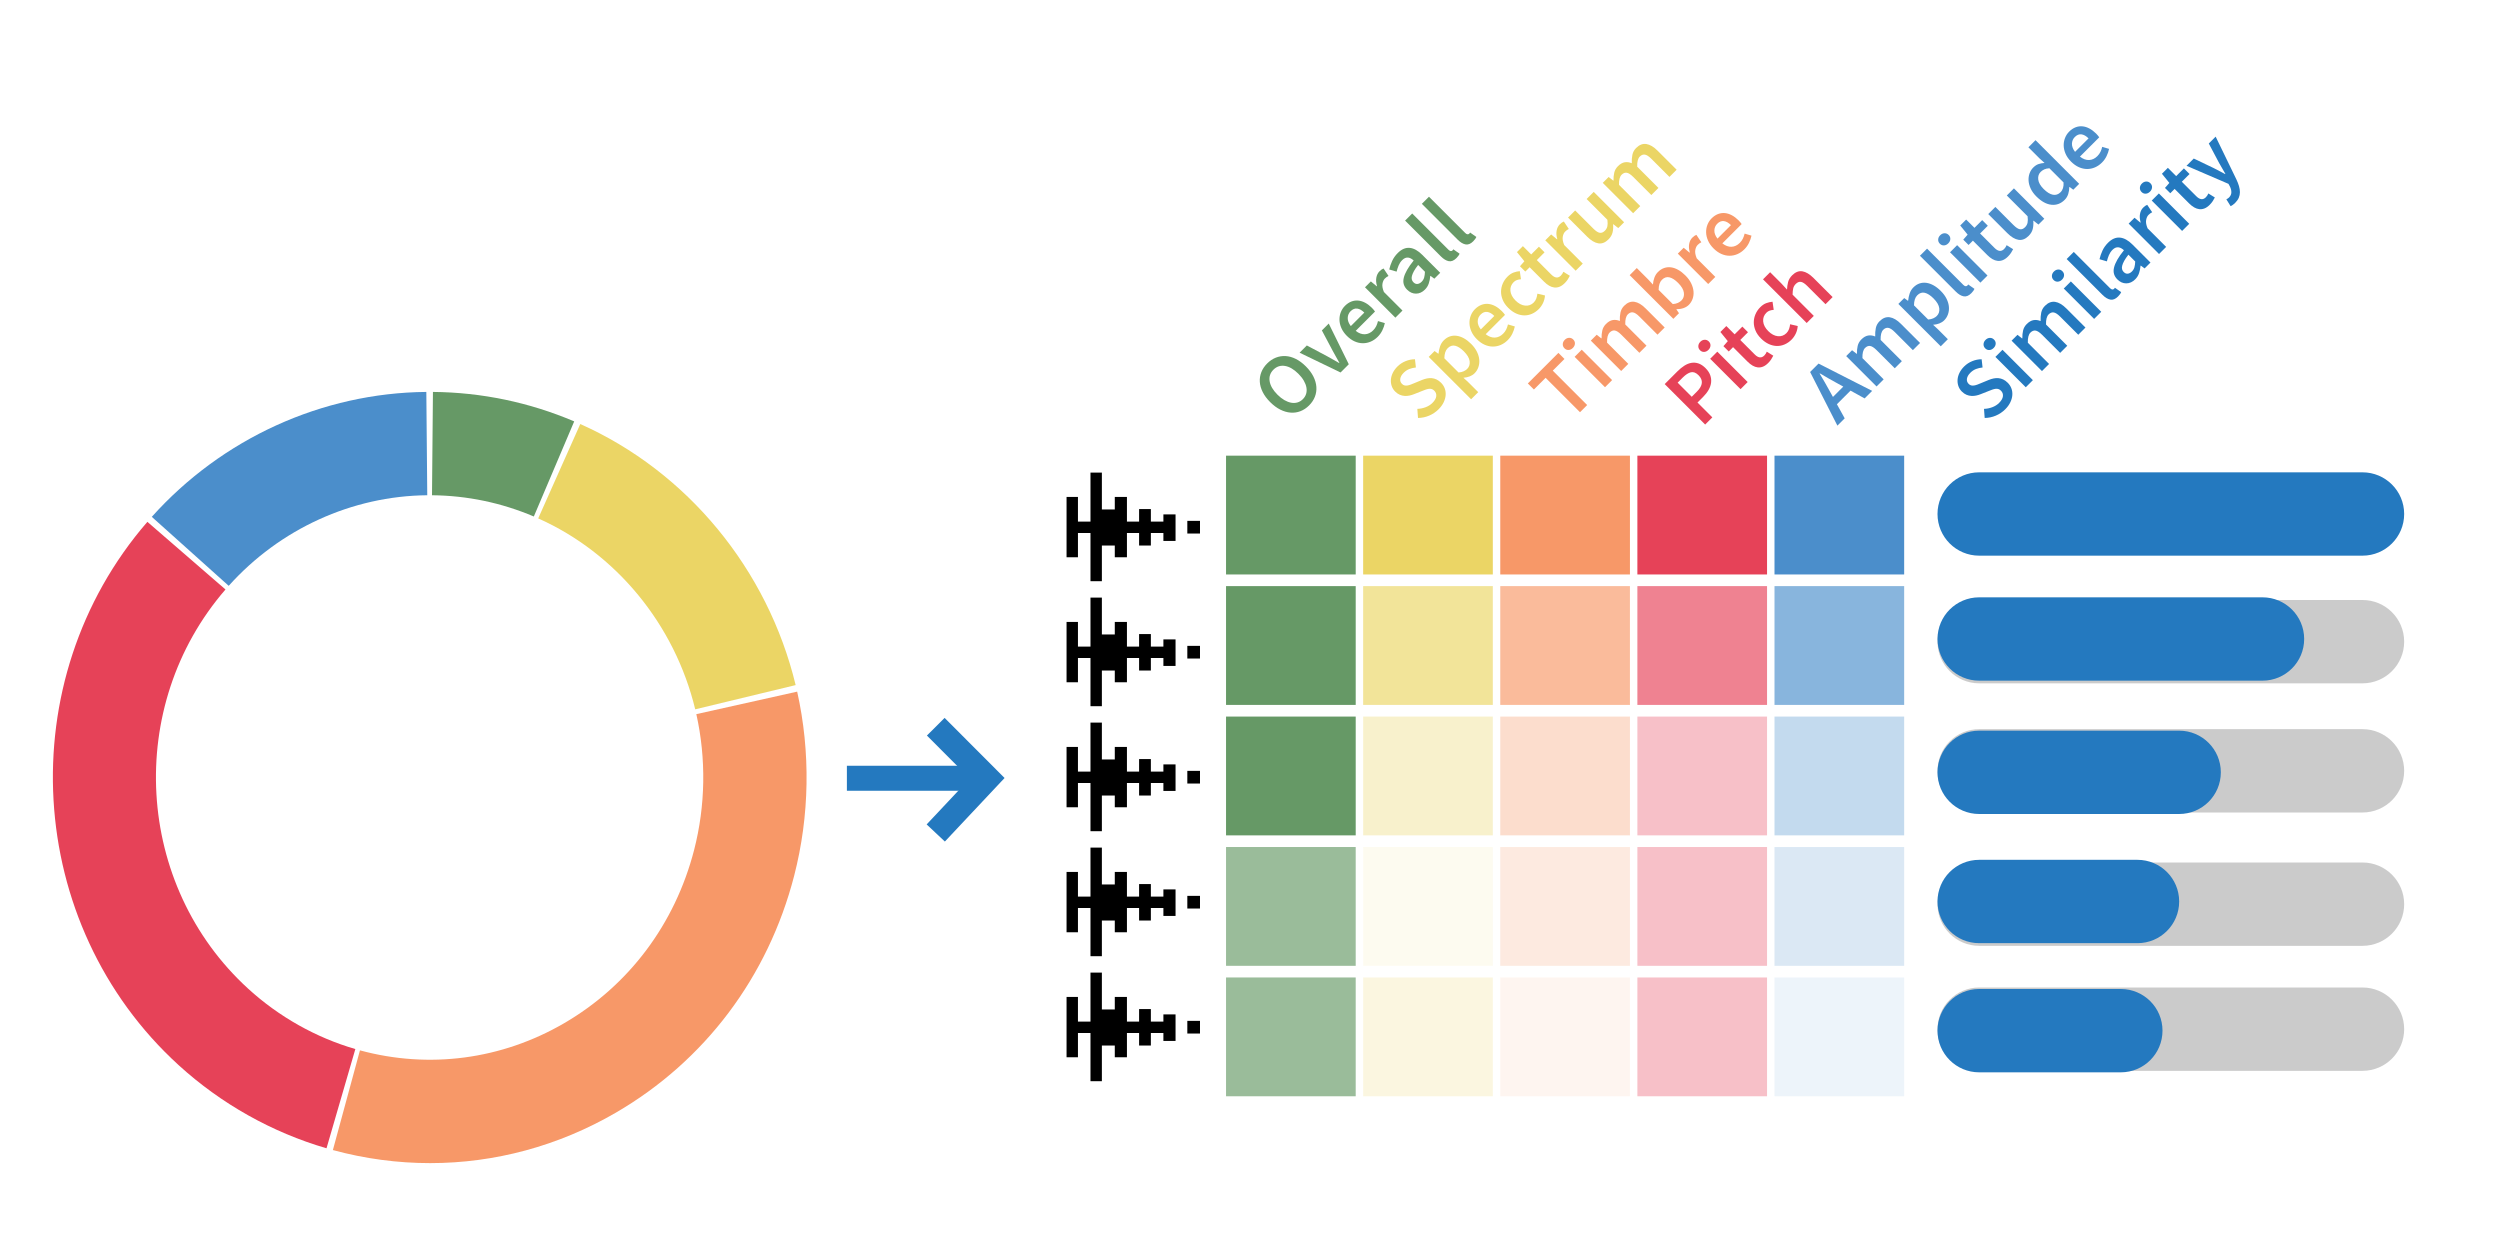 <?xml version="1.0" encoding="utf-8"?>
<!-- Generator: Adobe Illustrator 15.0.2, SVG Export Plug-In  -->
<!DOCTYPE svg PUBLIC "-//W3C//DTD SVG 1.1//EN" "http://www.w3.org/Graphics/SVG/1.1/DTD/svg11.dtd">
<svg version="1.1"
	 xmlns="http://www.w3.org/2000/svg" xmlns:xlink="http://www.w3.org/1999/xlink" xmlns:a="http://ns.adobe.com/AdobeSVGViewerExtensions/3.0/"
	 x="0px" y="0px" width="600px" height="300px" viewBox="-12.692 -23.186 600 300" enable-background="new -12.692 -23.186 600 300"
	 xml:space="preserve">
<defs>
	<symbol  id="icon-waveform_3_" viewBox="-16.013 -13.034 32.026 26.068">
		<g>
			<defs>
				<polygon id="SVGID_1_" points="-16.013,13.034 16.014,13.034 16.014,-13.034 -16.013,-13.034 				"/>
			</defs>
			<clipPath id="SVGID_8_">
				<use xlink:href="#SVGID_1_"  overflow="visible"/>
			</clipPath>
			<polygon clip-path="url(#SVGID_8_)" points="7.229,1.276 4.222,1.276 4.222,4.284 1.396,4.284 1.396,1.276 -1.521,1.276 
				-1.521,7.2 -4.437,7.2 -4.437,4.192 -7.536,4.192 -7.536,13.034 -10.271,13.034 -10.271,1.276 -13.278,1.276 -13.278,7.2 
				-16.013,7.2 -16.013,-7.292 -13.278,-7.292 -13.278,-1.458 -10.271,-1.458 -10.271,-13.034 -7.536,-13.034 -7.536,-4.466 
				-4.437,-4.466 -4.437,-7.292 -1.521,-7.292 -1.521,-1.458 1.396,-1.458 1.396,-4.466 4.222,-4.466 4.222,-1.458 7.229,-1.458 
				7.229,-3.372 10.146,-3.372 10.146,3.009 7.229,3.009 			"/>
			<polygon clip-path="url(#SVGID_8_)" points="12.971,-1.583 16.014,-1.583 16.014,1.459 12.971,1.459 			"/>
		</g>
	</symbol>
</defs>
<path display="none" fill="#CCCCCC" d="M580.754,260.127c0,4.245-3.441,7.687-7.686,7.687c0,0-1.896,0-5.314,0
	c-9.069,0-26.911,0-48.871,0c-64.537,0-150.497,0-215.033,0c-22.151,0-40.113,0-49.106,0c-3.297,0-5.122,0-5.122,0
	c-4.244,0-7.686-3.441-7.686-7.687c0,0,0-0.415,0-1.146c0-9.135,0-21.504,0-36.281c0-49.815,0-56.24,0-106.055
	c0-14.777,0-31.147,0-40.281c0-0.73,0-1.146,0-1.146c0-4.245,3.441-7.687,7.686-7.687c0,0,1.825,0,5.122,0
	c8.993,0,26.955,0,49.106,0c64.536,0,150.496,0,215.033,0c21.96,0,39.802,0,48.871,0c3.419,0,5.314,0,5.314,0
	c4.244,0,7.686,3.441,7.686,7.687c0,0,0,0.415,0,1.146c0,9.134,0,25.504,0,40.281c0,49.814,0,56.239,0,106.055
	c0,14.777,0,27.146,0,36.281C580.754,259.712,580.754,260.127,580.754,260.127z"/>
<g display="none">
	<path display="inline" fill="#669966" d="M70.206,146.529c-0.7,0-1.341-0.129-1.921-0.386s-1.077-0.63-1.493-1.116
		c-0.416-0.487-0.738-1.075-0.969-1.765c-0.229-0.689-0.344-1.472-0.344-2.347c0-0.864,0.114-1.639,0.344-2.323
		c0.23-0.684,0.553-1.261,0.969-1.731c0.416-0.47,0.913-0.831,1.493-1.083c0.58-0.251,1.221-0.377,1.921-0.377
		s1.34,0.126,1.92,0.377c0.58,0.252,1.081,0.613,1.502,1.083c0.421,0.471,0.747,1.048,0.977,1.731
		c0.229,0.685,0.345,1.459,0.345,2.323c0,0.875-0.115,1.657-0.345,2.347s-0.556,1.277-0.977,1.765
		c-0.421,0.486-0.922,0.859-1.502,1.116S70.906,146.529,70.206,146.529z M70.206,144.871c0.427,0,0.81-0.093,1.148-0.279
		c0.339-0.186,0.629-0.451,0.87-0.796c0.24-0.345,0.427-0.76,0.558-1.247c0.132-0.487,0.197-1.031,0.197-1.633
		c0-1.204-0.249-2.147-0.747-2.832c-0.498-0.684-1.173-1.025-2.026-1.025s-1.529,0.342-2.027,1.025
		c-0.498,0.685-0.747,1.628-0.747,2.832c0,0.602,0.066,1.146,0.197,1.633c0.132,0.487,0.317,0.902,0.559,1.247
		c0.24,0.345,0.53,0.61,0.869,0.796C69.396,144.778,69.779,144.871,70.206,144.871z"/>
	<path display="inline" fill="#669966" d="M75.935,138.273h1.92l1.28,4.185c0.109,0.395,0.222,0.794,0.336,1.198
		c0.115,0.405,0.228,0.815,0.337,1.231h0.065c0.12-0.416,0.235-0.826,0.345-1.231c0.109-0.404,0.225-0.804,0.345-1.198l1.28-4.185
		h1.822l-2.741,8.059h-2.183L75.935,138.273z"/>
	<path display="inline" fill="#669966" d="M88.407,146.529c-0.558,0-1.077-0.097-1.559-0.287c-0.482-0.191-0.903-0.469-1.264-0.829
		c-0.361-0.361-0.644-0.802-0.846-1.321s-0.304-1.113-0.304-1.781c0-0.656,0.104-1.247,0.312-1.772s0.484-0.969,0.829-1.329
		c0.345-0.361,0.741-0.641,1.19-0.837c0.448-0.197,0.907-0.296,1.378-0.296c0.547,0,1.028,0.093,1.444,0.279
		c0.416,0.186,0.764,0.448,1.043,0.787c0.278,0.34,0.489,0.745,0.632,1.215c0.142,0.471,0.213,0.985,0.213,1.543
		c0,0.187-0.008,0.361-0.024,0.525s-0.036,0.295-0.058,0.394h-5.121c0.088,0.723,0.342,1.277,0.764,1.666
		c0.421,0.389,0.96,0.583,1.616,0.583c0.351,0,0.676-0.052,0.977-0.156c0.301-0.104,0.6-0.249,0.895-0.435l0.641,1.182
		c-0.384,0.252-0.811,0.46-1.28,0.624C89.414,146.447,88.922,146.529,88.407,146.529z M89.835,141.539
		c0-0.623-0.134-1.113-0.401-1.469c-0.269-0.355-0.682-0.533-1.239-0.533c-0.481,0-0.903,0.17-1.264,0.509
		c-0.361,0.339-0.586,0.837-0.673,1.493H89.835z"/>
	<path display="inline" fill="#669966" d="M93.282,138.273h1.559l0.132,1.428h0.065c0.284-0.525,0.629-0.928,1.034-1.206
		c0.404-0.279,0.82-0.419,1.247-0.419c0.383,0,0.689,0.055,0.919,0.164l-0.328,1.642c-0.142-0.044-0.273-0.076-0.394-0.099
		c-0.12-0.021-0.269-0.033-0.443-0.033c-0.317,0-0.651,0.123-1.001,0.369c-0.351,0.247-0.651,0.676-0.902,1.289v4.924h-1.888
		V138.273z"/>
	<path display="inline" fill="#669966" d="M100.93,146.529c-0.712,0-1.286-0.216-1.724-0.648s-0.656-1.004-0.656-1.716
		c0-0.427,0.09-0.807,0.271-1.141c0.181-0.333,0.465-0.621,0.854-0.861s0.881-0.443,1.478-0.607c0.596-0.164,1.31-0.29,2.142-0.377
		c-0.011-0.208-0.041-0.408-0.09-0.6c-0.05-0.191-0.132-0.361-0.247-0.509c-0.114-0.147-0.265-0.263-0.451-0.345
		c-0.186-0.082-0.416-0.123-0.689-0.123c-0.394,0-0.779,0.077-1.156,0.229c-0.378,0.153-0.747,0.34-1.108,0.559l-0.689-1.264
		c0.449-0.285,0.952-0.531,1.51-0.739c0.559-0.207,1.16-0.312,1.806-0.312c1.007,0,1.759,0.298,2.257,0.895s0.747,1.458,0.747,2.585
		v4.776h-1.56l-0.131-0.887h-0.066c-0.36,0.307-0.746,0.564-1.156,0.771C101.856,146.424,101.411,146.529,100.93,146.529z
		 M101.537,145.051c0.328,0,0.626-0.076,0.895-0.229c0.268-0.153,0.555-0.372,0.861-0.657v-1.805
		c-0.547,0.065-1.007,0.153-1.379,0.262c-0.372,0.11-0.673,0.233-0.902,0.37s-0.394,0.293-0.492,0.468s-0.148,0.36-0.148,0.558
		c0,0.361,0.109,0.624,0.329,0.788C100.919,144.969,101.197,145.051,101.537,145.051z"/>
	<path display="inline" fill="#669966" d="M109.283,146.529c-0.679,0-1.154-0.203-1.428-0.607c-0.273-0.405-0.41-0.958-0.41-1.658
		v-9.52h1.888v9.618c0,0.229,0.043,0.392,0.131,0.484s0.181,0.14,0.279,0.14c0.043,0,0.084,0,0.123,0
		c0.038,0,0.096-0.011,0.172-0.033l0.246,1.412C110.033,146.473,109.699,146.529,109.283,146.529z"/>
	<path display="inline" fill="#669966" d="M113.731,146.529c-0.679,0-1.154-0.203-1.428-0.607c-0.273-0.405-0.41-0.958-0.41-1.658
		v-9.52h1.888v9.618c0,0.229,0.043,0.392,0.131,0.484s0.181,0.14,0.279,0.14c0.043,0,0.084,0,0.123,0
		c0.038,0,0.096-0.011,0.172-0.033l0.246,1.412C114.481,146.473,114.147,146.529,113.731,146.529z"/>
</g>
<g display="none">
	<path display="inline" fill="#333333" d="M78.747,179.479v2.806H62.616v-2.806h6.79v-19.396h-5.103v-2.188
		c1.275-0.22,2.389-0.487,3.339-0.805c0.95-0.315,1.801-0.694,2.551-1.135h2.289v23.522H78.747z"/>
	<path display="inline" fill="#333333" d="M84.187,180.262c2.026-1.98,3.82-3.769,5.384-5.364c1.563-1.595,2.876-3.06,3.938-4.395
		c1.063-1.334,1.87-2.579,2.42-3.734c0.55-1.156,0.825-2.283,0.825-3.384c0-1.513-0.425-2.751-1.275-3.715
		c-0.851-0.962-2.163-1.443-3.938-1.443c-1.126,0-2.17,0.309-3.133,0.928s-1.832,1.369-2.607,2.249l-1.763-1.939
		c1.074-1.21,2.231-2.18,3.47-2.909c1.238-0.729,2.707-1.094,4.408-1.094c1.2,0,2.281,0.186,3.245,0.558
		c0.962,0.371,1.781,0.895,2.457,1.568c0.675,0.674,1.193,1.492,1.557,2.455c0.362,0.963,0.544,2.021,0.544,3.178
		c0,1.237-0.269,2.482-0.807,3.734s-1.294,2.545-2.27,3.879c-0.976,1.335-2.139,2.724-3.489,4.168
		c-1.35,1.444-2.838,2.978-4.464,4.601c0.726-0.055,1.469-0.109,2.232-0.165c0.763-0.055,1.506-0.082,2.231-0.082h7.879v2.93H84.187
		V180.262z"/>
	<path display="inline" fill="#333333" d="M107.982,170.474c-0.992,0-1.783-0.394-2.374-1.182s-0.887-1.911-0.887-3.37
		c0-1.444,0.296-2.557,0.887-3.337s1.382-1.171,2.374-1.171c0.978,0,1.766,0.391,2.363,1.171c0.599,0.78,0.897,1.893,0.897,3.337
		c0,1.459-0.299,2.582-0.897,3.37C109.748,170.081,108.96,170.474,107.982,170.474z M107.982,169.358
		c0.555,0,1.007-0.287,1.357-0.864c0.35-0.576,0.524-1.434,0.524-2.571s-0.175-1.987-0.524-2.549
		c-0.351-0.562-0.803-0.843-1.357-0.843c-0.568,0-1.028,0.281-1.379,0.843c-0.35,0.562-0.524,1.411-0.524,2.549
		s0.175,1.995,0.524,2.571C106.954,169.071,107.414,169.358,107.982,169.358z M116.299,161.415h1.225l-7.922,14.881h-1.225
		L116.299,161.415z M117.983,176.295c-0.992,0-1.783-0.394-2.374-1.182s-0.887-1.911-0.887-3.37c0-1.444,0.296-2.557,0.887-3.337
		s1.382-1.171,2.374-1.171c0.978,0,1.765,0.391,2.363,1.171c0.598,0.78,0.897,1.893,0.897,3.337c0,1.459-0.3,2.582-0.897,3.37
		C119.748,175.902,118.961,176.295,117.983,176.295z M117.983,175.179c0.555,0,1.007-0.288,1.356-0.864
		c0.351-0.576,0.525-1.434,0.525-2.571s-0.175-1.987-0.525-2.55c-0.35-0.562-0.802-0.842-1.356-0.842
		c-0.569,0-1.028,0.28-1.379,0.842c-0.35,0.563-0.525,1.412-0.525,2.55s0.176,1.995,0.525,2.571
		C116.955,174.891,117.414,175.179,117.983,175.179z"/>
</g>
<path fill="#669966" d="M115.427,100.774c-7.791-3.308-16.014-5.024-24.439-5.1l0.226-24.797
	c11.696,0.106,23.103,2.485,33.905,7.071L115.427,100.774z"/>
<path fill="#EBD565" d="M154.16,147.053c-4.913-20.365-18.999-37.495-37.681-45.822l10.097-22.65
	c25.661,11.439,44.985,34.862,51.689,62.655L154.16,147.053z"/>
<path fill="#F79868" d="M90.546,255.963c-7.791,0-15.629-1.038-23.348-3.134l6.498-23.931c16.618,4.511,34.012,2.203,48.979-6.499
	c15.548-9.041,26.637-23.813,31.222-41.598c2.737-10.619,2.922-21.89,0.531-32.594l24.202-5.402
	c3.24,14.511,2.991,29.79-0.721,44.187c-6.254,24.257-21.442,44.443-42.771,56.846C121.337,251.864,106.035,255.963,90.546,255.963z
	"/>
<path fill="#E64258" d="M65.67,252.401c-13.068-3.798-25.335-10.694-35.477-19.943c-37.108-33.838-40.479-92.336-7.515-130.401
	l18.746,16.234c-24.24,27.99-21.782,70.985,5.479,95.842c7.357,6.711,16.24,11.709,25.688,14.455L65.67,252.401z"/>
<path fill="#4B8ECB" d="M42.198,117.413l-18.461-16.556c16.887-18.83,40.902-29.757,65.89-29.98l0.223,24.797
	C71.813,95.835,54.444,103.759,42.198,117.413z"/>
<rect x="281.557" y="86.173" fill="#669966" width="31.12" height="28.512"/>
<rect x="314.465" y="86.173" fill="#EBD565" width="31.12" height="28.512"/>
<rect x="347.372" y="86.173" fill="#F79868" width="31.12" height="28.512"/>
<rect x="380.279" y="86.173" fill="#E64258" width="31.12" height="28.512"/>
<rect x="413.188" y="86.173" fill="#4B8ECB" width="31.12" height="28.512"/>
<rect x="281.557" y="117.481" fill="#669966" width="31.12" height="28.512"/>
<rect x="314.465" y="117.481" opacity="0.66" fill="#EBD565" width="31.12" height="28.512"/>
<rect x="347.372" y="117.481" opacity="0.66" fill="#F79868" width="31.12" height="28.512"/>
<rect x="380.279" y="117.481" opacity="0.66" fill="#E64258" width="31.12" height="28.512"/>
<rect x="413.188" y="117.481" opacity="0.66" fill="#4B8ECB" width="31.12" height="28.512"/>
<rect x="281.557" y="148.791" fill="#669966" width="31.12" height="28.512"/>
<rect x="314.465" y="148.791" opacity="0.33" fill="#EBD565" width="31.12" height="28.512"/>
<rect x="347.372" y="148.791" opacity="0.33" fill="#F79868" width="31.12" height="28.512"/>
<rect x="380.279" y="148.791" opacity="0.33" fill="#E64258" width="31.12" height="28.512"/>
<rect x="413.188" y="148.791" opacity="0.33" fill="#4B8ECB" width="31.12" height="28.512"/>
<rect x="281.557" y="180.098" opacity="0.66" fill="#669966" width="31.12" height="28.512"/>
<rect x="314.465" y="180.098" opacity="0.1" fill="#EBD565" width="31.12" height="28.512"/>
<rect x="347.372" y="180.098" opacity="0.2" fill="#F79868" width="31.12" height="28.512"/>
<rect x="380.279" y="180.098" opacity="0.33" fill="#E64258" width="31.12" height="28.512"/>
<rect x="413.188" y="180.098" opacity="0.2" fill="#4B8ECB" width="31.12" height="28.512"/>
<rect x="281.557" y="211.407" opacity="0.66" fill="#669966" width="31.12" height="28.512"/>
<rect x="314.465" y="211.407" opacity="0.2" fill="#EBD565" width="31.12" height="28.512"/>
<rect x="347.372" y="211.407" opacity="0.1" fill="#F79868" width="31.12" height="28.512"/>
<rect x="380.279" y="211.407" opacity="0.33" fill="#E64258" width="31.12" height="28.512"/>
<rect x="413.188" y="211.407" opacity="0.1" fill="#4B8ECB" width="31.12" height="28.512"/>
<path fill="#2479BF" d="M564.308,100.173c0,5.523-4.477,10-10,10h-92c-5.523,0-10-4.477-10-10l0,0c0-5.523,4.477-10,10-10h92
	C559.831,90.173,564.308,94.65,564.308,100.173L564.308,100.173z"/>
<g>
	<path fill="#669966" d="M301.496,74.112c-0.634,0.634-1.329,1.097-2.087,1.388c-0.757,0.292-1.544,0.407-2.36,0.342
		c-0.817-0.064-1.641-0.305-2.472-0.72c-0.832-0.416-1.645-1.02-2.437-1.812c-0.782-0.782-1.378-1.586-1.789-2.413
		c-0.411-0.827-0.642-1.64-0.69-2.442c-0.05-0.802,0.074-1.579,0.371-2.332c0.297-0.752,0.762-1.445,1.396-2.079
		c0.633-0.633,1.326-1.098,2.078-1.396c0.753-0.296,1.532-0.423,2.34-0.379c0.807,0.045,1.623,0.272,2.449,0.683
		c0.827,0.411,1.631,1.007,2.413,1.789c0.792,0.792,1.396,1.604,1.812,2.436c0.416,0.832,0.653,1.658,0.713,2.479
		s-0.057,1.611-0.35,2.368C302.593,72.783,302.13,73.479,301.496,74.112z M299.996,72.612c0.386-0.386,0.649-0.816,0.787-1.291
		c0.139-0.476,0.161-0.978,0.067-1.508c-0.095-0.529-0.303-1.074-0.624-1.633c-0.321-0.56-0.755-1.111-1.3-1.656
		c-1.088-1.088-2.168-1.717-3.237-1.886c-1.068-0.168-1.989,0.133-2.762,0.905c-0.772,0.772-1.073,1.693-0.905,2.762
		c0.168,1.07,0.797,2.149,1.885,3.237c0.545,0.545,1.098,0.978,1.656,1.3c0.561,0.321,1.104,0.529,1.634,0.624
		c0.529,0.094,1.032,0.072,1.507-0.067C299.18,73.261,299.61,72.998,299.996,72.612z"/>
	<path fill="#669966" d="M299.209,61.46l1.737-1.737l4.945,2.628c0.455,0.257,0.918,0.517,1.388,0.78
		c0.471,0.263,0.943,0.532,1.419,0.809l0.059-0.06c-0.268-0.484-0.534-0.959-0.802-1.425c-0.268-0.465-0.524-0.931-0.772-1.396
		l-2.628-4.945l1.648-1.648l4.812,9.771l-1.976,1.975L299.209,61.46z"/>
	<path fill="#669966" d="M317.964,57.644c-0.505,0.505-1.062,0.889-1.67,1.151c-0.609,0.263-1.24,0.394-1.894,0.394
		c-0.653,0-1.307-0.144-1.96-0.431c-0.654-0.287-1.283-0.732-1.887-1.336c-0.594-0.594-1.035-1.222-1.321-1.886
		c-0.287-0.663-0.438-1.314-0.453-1.952c-0.015-0.64,0.092-1.25,0.319-1.834c0.229-0.584,0.555-1.089,0.98-1.515
		c0.494-0.495,1.015-0.846,1.559-1.054c0.545-0.208,1.098-0.285,1.656-0.23c0.559,0.055,1.116,0.23,1.67,0.527
		c0.555,0.297,1.084,0.698,1.59,1.203c0.168,0.168,0.318,0.334,0.452,0.498c0.134,0.164,0.235,0.3,0.305,0.408l-4.634,4.633
		c0.733,0.575,1.466,0.846,2.198,0.817c0.733-0.03,1.396-0.342,1.989-0.936c0.317-0.317,0.564-0.657,0.743-1.024
		s0.317-0.767,0.416-1.203l1.648,0.49c-0.119,0.574-0.317,1.148-0.595,1.722C318.8,56.659,318.429,57.179,317.964,57.644z
		 M314.741,51.838c-0.564-0.564-1.128-0.885-1.693-0.965c-0.563-0.079-1.098,0.134-1.604,0.639c-0.436,0.436-0.662,0.97-0.682,1.604
		c-0.021,0.634,0.227,1.287,0.742,1.96L314.741,51.838z"/>
	<path fill="#669966" d="M314.905,45.765l1.41-1.411l1.41,1.173l0.061-0.06c-0.219-0.732-0.27-1.408-0.156-2.027
		c0.113-0.618,0.363-1.121,0.75-1.507c0.346-0.347,0.673-0.574,0.979-0.683l1.188,1.782c-0.168,0.089-0.316,0.178-0.445,0.267
		c-0.129,0.089-0.273,0.213-0.432,0.371c-0.287,0.288-0.478,0.701-0.571,1.24c-0.094,0.54,0.022,1.2,0.35,1.982l4.454,4.455
		l-1.707,1.708L314.905,45.765z"/>
	<path fill="#669966" d="M329.294,46.314c-0.645,0.644-1.359,0.968-2.146,0.973c-0.787,0.005-1.502-0.314-2.146-0.958
		c-0.386-0.386-0.647-0.812-0.787-1.277c-0.138-0.465-0.142-0.982-0.007-1.551c0.133-0.569,0.396-1.198,0.787-1.886
		c0.391-0.688,0.922-1.448,1.596-2.28c-0.197-0.178-0.406-0.332-0.623-0.46c-0.219-0.129-0.445-0.208-0.684-0.238
		s-0.479,0.002-0.721,0.097s-0.486,0.265-0.734,0.513c-0.355,0.356-0.636,0.774-0.84,1.254c-0.201,0.48-0.368,0.983-0.496,1.507
		l-1.768-0.52c0.148-0.662,0.381-1.341,0.697-2.034c0.317-0.693,0.768-1.332,1.352-1.916c0.911-0.911,1.861-1.321,2.852-1.232
		c0.99,0.089,1.995,0.644,3.015,1.663l4.321,4.321l-1.411,1.411l-0.921-0.683l-0.059,0.059c-0.05,0.604-0.166,1.186-0.35,1.745
		C330.038,45.381,329.729,45.879,329.294,46.314z M328.507,44.429c0.297-0.297,0.497-0.636,0.602-1.018
		c0.104-0.38,0.166-0.839,0.186-1.373l-1.634-1.633c-0.437,0.554-0.772,1.05-1.01,1.484c-0.237,0.436-0.398,0.819-0.482,1.151
		c-0.085,0.332-0.092,0.621-0.022,0.869s0.193,0.46,0.371,0.638c0.326,0.327,0.664,0.465,1.01,0.416
		C327.873,44.914,328.2,44.735,328.507,44.429z"/>
	<path fill="#669966" d="M336.852,38.756c-0.614,0.614-1.228,0.861-1.841,0.742c-0.613-0.119-1.237-0.495-1.871-1.129l-8.612-8.612
		l1.708-1.708l8.701,8.702c0.208,0.208,0.394,0.314,0.557,0.319c0.164,0.005,0.289-0.038,0.379-0.126
		c0.039-0.04,0.076-0.076,0.111-0.111c0.033-0.034,0.076-0.096,0.125-0.186l1.5,1.055C337.479,38.028,337.228,38.38,336.852,38.756z
		"/>
	<path fill="#669966" d="M340.876,34.732c-0.614,0.614-1.229,0.861-1.842,0.742c-0.613-0.119-1.236-0.495-1.871-1.129l-8.611-8.612
		l1.707-1.708l8.701,8.702c0.209,0.208,0.395,0.314,0.558,0.319c0.163,0.006,0.289-0.037,0.378-0.126
		c0.039-0.04,0.076-0.077,0.111-0.111s0.077-0.097,0.127-0.186l1.5,1.055C341.504,34.004,341.252,34.356,340.876,34.732z"/>
</g>
<g>
	<path fill="#EBD565" d="M332.561,75.047c-0.653,0.653-1.409,1.161-2.265,1.522c-0.855,0.362-1.744,0.547-2.666,0.557l-0.162-2.183
		c0.672-0.02,1.334-0.15,1.981-0.393c0.649-0.243,1.195-0.587,1.641-1.032c0.555-0.555,0.862-1.088,0.921-1.604
		c0.06-0.514-0.099-0.959-0.475-1.336c-0.199-0.198-0.403-0.33-0.616-0.394s-0.438-0.081-0.676-0.052
		c-0.237,0.03-0.493,0.092-0.765,0.186c-0.272,0.095-0.563,0.206-0.869,0.334l-1.915,0.757c-0.337,0.139-0.696,0.25-1.077,0.333
		c-0.381,0.084-0.77,0.117-1.166,0.097c-0.395-0.02-0.789-0.111-1.18-0.274c-0.391-0.164-0.765-0.424-1.121-0.78
		c-0.387-0.386-0.663-0.826-0.832-1.321c-0.168-0.495-0.232-1.01-0.193-1.544c0.041-0.534,0.191-1.072,0.453-1.611
		c0.264-0.539,0.631-1.047,1.106-1.522c0.564-0.564,1.22-0.997,1.968-1.299c0.747-0.302,1.497-0.453,2.25-0.453l0.223,1.976
		c-0.574,0.06-1.104,0.183-1.59,0.371c-0.484,0.188-0.936,0.489-1.352,0.905c-0.465,0.465-0.734,0.938-0.809,1.418
		c-0.074,0.48,0.066,0.899,0.423,1.255c0.188,0.188,0.392,0.307,0.609,0.356s0.45,0.055,0.698,0.015
		c0.248-0.04,0.508-0.111,0.779-0.216c0.271-0.103,0.547-0.214,0.824-0.333l1.871-0.772c0.406-0.168,0.807-0.292,1.203-0.371
		c0.396-0.08,0.784-0.101,1.166-0.066c0.381,0.034,0.756,0.139,1.128,0.312c0.371,0.173,0.734,0.438,1.091,0.794
		c0.396,0.396,0.688,0.846,0.877,1.351c0.188,0.505,0.262,1.04,0.223,1.604c-0.04,0.565-0.198,1.139-0.477,1.723
		C333.516,73.939,333.104,74.503,332.561,75.047z"/>
	<path fill="#EBD565" d="M330.199,62.47l1.411-1.411l0.891,0.653l0.059-0.06c0.051-0.563,0.169-1.128,0.357-1.692
		c0.188-0.564,0.484-1.05,0.891-1.456c0.455-0.455,0.945-0.772,1.471-0.95c0.524-0.178,1.074-0.228,1.648-0.148
		s1.152,0.283,1.736,0.609c0.584,0.327,1.158,0.772,1.723,1.336c0.623,0.624,1.094,1.267,1.41,1.93
		c0.318,0.663,0.498,1.305,0.543,1.923s-0.033,1.206-0.23,1.76s-0.5,1.034-0.906,1.44c-0.316,0.317-0.703,0.564-1.158,0.742
		c-0.455,0.179-0.959,0.288-1.514,0.327l1.262,1.172l2.287,2.287l-1.708,1.708L330.199,62.47z M339.436,65.351
		c0.485-0.485,0.681-1.101,0.587-1.849c-0.094-0.747-0.558-1.537-1.389-2.368c-0.732-0.733-1.426-1.178-2.079-1.337
		c-0.653-0.158-1.257,0.04-1.812,0.594c-0.515,0.515-0.777,1.321-0.787,2.42l3.4,3.4c0.496-0.039,0.911-0.138,1.248-0.297
		C338.94,65.757,339.218,65.569,339.436,65.351z"/>
	<path fill="#EBD565" d="M349.162,58.446c-0.505,0.505-1.062,0.889-1.671,1.151c-0.609,0.263-1.24,0.394-1.893,0.394
		c-0.654,0-1.307-0.144-1.961-0.431c-0.653-0.287-1.281-0.732-1.886-1.336c-0.594-0.594-1.034-1.222-1.321-1.886
		c-0.287-0.663-0.438-1.314-0.453-1.953c-0.015-0.639,0.092-1.25,0.319-1.833c0.228-0.584,0.554-1.089,0.979-1.515
		c0.496-0.495,1.016-0.846,1.561-1.055c0.544-0.208,1.096-0.284,1.655-0.23c0.56,0.055,1.116,0.23,1.671,0.527
		c0.554,0.297,1.084,0.698,1.588,1.203c0.169,0.168,0.319,0.334,0.453,0.498s0.235,0.3,0.305,0.408l-4.633,4.633
		c0.732,0.575,1.465,0.846,2.197,0.817c0.732-0.03,1.396-0.342,1.99-0.936c0.316-0.317,0.564-0.657,0.742-1.024
		s0.316-0.767,0.416-1.203l1.648,0.49c-0.119,0.574-0.317,1.148-0.594,1.722C349.999,57.461,349.628,57.98,349.162,58.446z
		 M345.94,52.64c-0.564-0.564-1.129-0.885-1.693-0.965c-0.564-0.079-1.1,0.134-1.604,0.639c-0.436,0.436-0.663,0.97-0.684,1.604
		c-0.02,0.634,0.228,1.287,0.742,1.96L345.94,52.64z"/>
	<path fill="#EBD565" d="M356.616,50.992c-0.496,0.495-1.042,0.874-1.641,1.136c-0.6,0.263-1.221,0.389-1.863,0.379
		c-0.645-0.01-1.293-0.164-1.946-0.46c-0.653-0.297-1.282-0.748-1.886-1.352c-0.604-0.604-1.045-1.243-1.322-1.916
		c-0.275-0.673-0.41-1.341-0.399-2.004c0.009-0.663,0.148-1.302,0.415-1.916c0.268-0.614,0.644-1.164,1.129-1.648
		c0.475-0.476,0.963-0.804,1.463-0.987c0.5-0.184,0.997-0.294,1.492-0.334l0.281,1.945c-0.365,0.029-0.692,0.094-0.979,0.193
		s-0.544,0.262-0.772,0.49c-0.594,0.594-0.854,1.294-0.779,2.102s0.482,1.582,1.225,2.324c0.732,0.733,1.5,1.139,2.303,1.217
		c0.801,0.08,1.488-0.168,2.063-0.742c0.288-0.288,0.496-0.619,0.625-0.995c0.129-0.376,0.213-0.752,0.252-1.129l1.827,0.431
		c-0.05,0.644-0.206,1.245-0.468,1.804C357.37,50.089,357.032,50.576,356.616,50.992z"/>
	<path fill="#EBD565" d="M362.853,44.755c-0.426,0.426-0.85,0.721-1.27,0.884c-0.42,0.164-0.839,0.22-1.254,0.171
		c-0.416-0.049-0.827-0.193-1.232-0.431c-0.406-0.237-0.807-0.555-1.203-0.951l-3.475-3.475l-1.039,1.04l-1.277-1.277l1.054-1.203
		l-1.782-2.198l1.426-1.425l1.99,1.99l1.855-1.856l1.352,1.352l-1.855,1.856l3.475,3.475c0.852,0.852,1.618,0.935,2.301,0.252
		c0.129-0.128,0.246-0.275,0.35-0.438c0.104-0.163,0.186-0.324,0.245-0.482l1.56,0.965c-0.129,0.268-0.293,0.555-0.49,0.861
		C363.382,44.171,363.14,44.468,362.853,44.755z"/>
	<path fill="#EBD565" d="M358.175,34.494l1.41-1.41l1.411,1.173l0.06-0.06c-0.217-0.733-0.27-1.408-0.156-2.027
		c0.114-0.619,0.364-1.122,0.75-1.508c0.347-0.346,0.674-0.574,0.98-0.683l1.188,1.783c-0.168,0.089-0.316,0.178-0.445,0.267
		c-0.129,0.09-0.271,0.213-0.431,0.372c-0.287,0.287-0.478,0.7-0.571,1.24c-0.094,0.54,0.021,1.2,0.35,1.982l4.454,4.455
		l-1.708,1.708L358.175,34.494z"/>
	<path fill="#EBD565" d="M373.351,34.257c-0.781,0.782-1.602,1.102-2.457,0.958c-0.855-0.143-1.75-0.68-2.68-1.611l-4.574-4.574
		l1.707-1.708l4.352,4.351c0.604,0.604,1.119,0.941,1.545,1.01c0.426,0.069,0.836-0.094,1.231-0.49
		c0.317-0.317,0.517-0.675,0.603-1.077c0.084-0.4,0.086-0.918,0.007-1.551l-4.989-4.99l1.707-1.708l7.291,7.291l-1.396,1.396
		l-1.203-0.936l-0.044,0.044c0.059,0.693,0.018,1.34-0.127,1.938C374.181,33.2,373.856,33.752,373.351,34.257z"/>
	<path fill="#EBD565" d="M371.97,20.699l1.41-1.41l1.114,0.876l0.06-0.06c-0.02-0.634,0.037-1.245,0.171-1.834
		s0.429-1.112,0.884-1.567c0.534-0.535,1.076-0.849,1.626-0.943c0.549-0.094,1.116-0.017,1.7,0.23
		c-0.03-0.723,0.02-1.396,0.148-2.02c0.129-0.623,0.426-1.168,0.891-1.633c0.771-0.772,1.592-1.091,2.457-0.958
		c0.867,0.134,1.766,0.666,2.695,1.597l4.574,4.573l-1.723,1.722l-4.351-4.351c-0.604-0.604-1.122-0.938-1.552-1.002
		c-0.431-0.064-0.834,0.092-1.211,0.468c-0.455,0.456-0.662,1.268-0.623,2.435l5.094,5.093l-1.709,1.708l-4.35-4.351
		c-0.604-0.604-1.122-0.938-1.553-1.002c-0.43-0.064-0.838,0.096-1.225,0.482c-0.455,0.456-0.663,1.268-0.623,2.435l5.093,5.093
		l-1.708,1.708L371.97,20.699z"/>
</g>
<g>
	<path fill="#F79868" d="M358.251,67.489l-2.807,2.807l-1.456-1.456l7.335-7.335l1.456,1.456l-2.807,2.807l8.256,8.256l-1.722,1.722
		L358.251,67.489z"/>
	<path fill="#F79868" d="M364.798,60.317c-0.307,0.307-0.648,0.47-1.023,0.489c-0.377,0.02-0.708-0.113-0.996-0.4
		c-0.286-0.287-0.422-0.621-0.407-1.002c0.015-0.381,0.175-0.725,0.481-1.032s0.652-0.468,1.033-0.482
		c0.381-0.015,0.715,0.121,1.002,0.408c0.287,0.288,0.42,0.619,0.4,0.995C365.269,59.668,365.104,60.011,364.798,60.317z
		 M365.214,62.455l1.708-1.708l7.291,7.291l-1.708,1.708L365.214,62.455z"/>
	<path fill="#F79868" d="M369.104,58.565l1.41-1.411l1.114,0.876l0.06-0.06c-0.02-0.634,0.037-1.245,0.171-1.834
		s0.428-1.111,0.884-1.567c0.534-0.535,1.076-0.849,1.626-0.943c0.549-0.094,1.116-0.017,1.7,0.23
		c-0.03-0.723,0.02-1.396,0.148-2.02c0.129-0.623,0.426-1.168,0.891-1.633c0.771-0.772,1.592-1.091,2.457-0.958
		c0.867,0.134,1.766,0.666,2.695,1.597l4.574,4.573l-1.723,1.723l-4.352-4.351c-0.604-0.604-1.121-0.938-1.551-1.003
		c-0.431-0.064-0.834,0.092-1.211,0.468c-0.455,0.456-0.662,1.268-0.623,2.435l5.094,5.093l-1.709,1.708l-4.35-4.351
		c-0.604-0.604-1.122-0.938-1.553-1.002c-0.43-0.064-0.838,0.096-1.225,0.482c-0.455,0.456-0.663,1.268-0.623,2.435l5.093,5.093
		l-1.708,1.708L369.104,58.565z"/>
	<path fill="#F79868" d="M392.626,49.982c-0.337,0.336-0.758,0.594-1.263,0.772s-1.063,0.268-1.678,0.268l-0.044,0.044l0.623,0.92
		l-1.352,1.351l-10.482-10.483l1.707-1.708l2.703,2.703l1.172,1.262c0.04-0.574,0.156-1.126,0.35-1.656
		c0.193-0.529,0.477-0.982,0.854-1.358c0.455-0.455,0.948-0.774,1.478-0.957c0.53-0.183,1.079-0.238,1.648-0.164
		c0.569,0.075,1.146,0.275,1.729,0.602c0.584,0.327,1.158,0.772,1.723,1.336c0.624,0.624,1.094,1.267,1.411,1.93
		c0.317,0.664,0.499,1.307,0.55,1.931c0.049,0.624-0.025,1.213-0.223,1.767C393.333,49.097,393.032,49.576,392.626,49.982z
		 M390.858,48.928c0.485-0.485,0.682-1.101,0.586-1.849c-0.094-0.747-0.557-1.537-1.387-2.368c-0.733-0.733-1.426-1.178-2.08-1.337
		c-0.652-0.158-1.256,0.04-1.811,0.595c-0.516,0.515-0.777,1.321-0.787,2.42l3.4,3.4c0.484-0.029,0.898-0.126,1.239-0.29
		C390.361,49.336,390.641,49.146,390.858,48.928z"/>
	<path fill="#F79868" d="M389.982,37.687l1.411-1.411l1.41,1.173l0.059-0.059c-0.217-0.733-0.27-1.408-0.154-2.027
		c0.113-0.618,0.363-1.121,0.749-1.507c0.347-0.346,0.673-0.574,0.979-0.683l1.189,1.782c-0.169,0.089-0.317,0.178-0.446,0.267
		c-0.128,0.089-0.272,0.213-0.431,0.372c-0.287,0.287-0.479,0.7-0.572,1.239c-0.094,0.54,0.022,1.201,0.35,1.983l4.455,4.455
		l-1.708,1.708L389.982,37.687z"/>
	<path fill="#F79868" d="M405.96,36.648c-0.505,0.505-1.062,0.889-1.67,1.151c-0.609,0.263-1.24,0.394-1.894,0.394
		c-0.653,0-1.307-0.144-1.96-0.431c-0.654-0.287-1.283-0.732-1.887-1.336c-0.594-0.594-1.035-1.222-1.321-1.886
		c-0.287-0.663-0.438-1.314-0.452-1.953c-0.016-0.639,0.091-1.25,0.318-1.833c0.229-0.584,0.555-1.089,0.98-1.515
		c0.494-0.495,1.015-0.846,1.559-1.055c0.545-0.208,1.098-0.284,1.656-0.23c0.56,0.055,1.116,0.23,1.67,0.527
		c0.555,0.297,1.084,0.698,1.59,1.203c0.168,0.168,0.318,0.334,0.452,0.498s0.235,0.3,0.305,0.408l-4.634,4.633
		c0.733,0.575,1.466,0.846,2.198,0.817c0.733-0.03,1.396-0.342,1.989-0.936c0.317-0.317,0.564-0.657,0.743-1.024
		s0.317-0.767,0.416-1.203l1.648,0.49c-0.119,0.574-0.317,1.148-0.595,1.722C406.796,35.663,406.425,36.183,405.96,36.648z
		 M402.737,30.842c-0.564-0.564-1.128-0.885-1.693-0.965c-0.563-0.079-1.098,0.134-1.604,0.639c-0.436,0.436-0.662,0.97-0.682,1.604
		c-0.021,0.634,0.227,1.287,0.742,1.96L402.737,30.842z"/>
</g>
<g>
	<path fill="#E64258" d="M386.835,68.994l3.059-3.059c0.535-0.535,1.082-0.982,1.641-1.344c0.56-0.361,1.127-0.591,1.701-0.69
		c0.573-0.098,1.146-0.051,1.715,0.142c0.568,0.193,1.136,0.572,1.699,1.136c0.535,0.535,0.906,1.095,1.114,1.678
		c0.208,0.584,0.278,1.173,0.208,1.767c-0.069,0.594-0.268,1.178-0.594,1.752c-0.326,0.574-0.753,1.124-1.277,1.648l-1.396,1.396
		l3.564,3.564l-1.723,1.723L386.835,68.994z M394.586,70.776c1.425-1.425,1.55-2.727,0.371-3.905
		c-0.614-0.614-1.222-0.851-1.826-0.713c-0.604,0.139-1.267,0.57-1.989,1.292l-1.203,1.203l3.385,3.385L394.586,70.776z"/>
	<path fill="#E64258" d="M397.333,60.783c-0.307,0.307-0.648,0.47-1.025,0.49c-0.376,0.02-0.707-0.113-0.994-0.4
		c-0.287-0.287-0.424-0.621-0.408-1.002c0.015-0.381,0.176-0.725,0.482-1.032c0.307-0.307,0.65-0.467,1.032-0.482
		c0.381-0.015,0.716,0.122,1.002,0.408c0.288,0.288,0.421,0.619,0.401,0.995C397.803,60.134,397.64,60.476,397.333,60.783z
		 M397.749,62.921l1.707-1.708l7.291,7.291l-1.707,1.708L397.749,62.921z"/>
	<path fill="#E64258" d="M411.677,63.931c-0.426,0.426-0.849,0.72-1.27,0.884c-0.42,0.164-0.838,0.22-1.254,0.17
		c-0.416-0.049-0.826-0.193-1.232-0.43c-0.406-0.238-0.807-0.555-1.203-0.951l-3.475-3.475l-1.039,1.04l-1.277-1.277l1.054-1.203
		l-1.782-2.198l1.426-1.426l1.99,1.99l1.855-1.856l1.352,1.352l-1.855,1.856l3.475,3.475c0.852,0.852,1.618,0.936,2.301,0.252
		c0.129-0.128,0.246-0.274,0.35-0.438s0.186-0.324,0.245-0.482l1.56,0.965c-0.129,0.268-0.293,0.555-0.49,0.861
		C412.207,63.346,411.964,63.644,411.677,63.931z"/>
	<path fill="#E64258" d="M417.275,58.333c-0.495,0.495-1.042,0.874-1.641,1.136c-0.599,0.263-1.22,0.389-1.863,0.379
		s-1.292-0.164-1.946-0.46c-0.652-0.297-1.281-0.747-1.886-1.351c-0.604-0.604-1.044-1.243-1.321-1.916
		c-0.277-0.672-0.41-1.341-0.4-2.004c0.01-0.664,0.148-1.302,0.416-1.916c0.268-0.614,0.643-1.164,1.128-1.649
		c0.476-0.475,0.963-0.804,1.463-0.987s0.997-0.294,1.492-0.334l0.282,1.945c-0.367,0.03-0.693,0.094-0.98,0.193
		c-0.287,0.099-0.544,0.262-0.771,0.49c-0.594,0.594-0.854,1.294-0.779,2.101c0.074,0.807,0.482,1.582,1.225,2.324
		c0.732,0.733,1.5,1.139,2.301,1.218c0.803,0.08,1.49-0.168,2.064-0.743c0.287-0.287,0.496-0.619,0.624-0.994
		c0.128-0.376,0.213-0.753,0.253-1.129l1.826,0.431c-0.05,0.644-0.205,1.245-0.469,1.804
		C418.03,57.429,417.69,57.917,417.275,58.333z"/>
	<path fill="#E64258" d="M410.431,43.854l1.707-1.708l2.703,2.703l1.351,1.47c0.02-0.594,0.104-1.188,0.253-1.782
		c0.148-0.594,0.475-1.143,0.979-1.648c0.782-0.782,1.601-1.101,2.458-0.958c0.855,0.144,1.75,0.681,2.68,1.611l4.574,4.573
		l-1.708,1.708l-4.351-4.351c-0.604-0.604-1.119-0.94-1.545-1.01c-0.426-0.069-0.842,0.099-1.247,0.505
		c-0.317,0.317-0.521,0.673-0.609,1.069s-0.138,0.896-0.147,1.5l5.093,5.093l-1.708,1.708L410.431,43.854z"/>
</g>
<g>
	<path fill="#4B8ECB" d="M431.433,70.563l-3.268,3.267l1.871,3.385l-1.752,1.752l-6.549-12.875l2.02-2.02l12.874,6.549l-1.812,1.811
		L431.433,70.563z M429.694,69.598l-1.529-0.846c-0.673-0.356-1.354-0.734-2.041-1.136c-0.689-0.4-1.369-0.799-2.043-1.195
		l-0.059,0.06c0.406,0.684,0.809,1.364,1.21,2.042c0.401,0.679,0.779,1.354,1.136,2.027l0.847,1.53L429.694,69.598z"/>
	<path fill="#4B8ECB" d="M430.393,62.277l1.41-1.41l1.114,0.876l0.059-0.06c-0.02-0.634,0.037-1.245,0.172-1.834
		c0.133-0.589,0.428-1.112,0.883-1.567c0.535-0.535,1.077-0.849,1.627-0.943c0.549-0.094,1.115-0.017,1.699,0.23
		c-0.029-0.723,0.02-1.396,0.148-2.02c0.129-0.624,0.426-1.168,0.891-1.633c0.772-0.772,1.592-1.091,2.458-0.958
		s1.765,0.666,2.695,1.597l4.573,4.573l-1.723,1.722l-4.35-4.351c-0.604-0.604-1.122-0.938-1.553-1.002
		c-0.43-0.064-0.834,0.092-1.21,0.468c-0.455,0.455-0.663,1.268-0.624,2.435l5.094,5.093l-1.708,1.708l-4.351-4.351
		c-0.604-0.604-1.121-0.938-1.553-1.002c-0.43-0.064-0.838,0.096-1.225,0.482c-0.455,0.456-0.662,1.268-0.623,2.435l5.094,5.093
		l-1.708,1.708L430.393,62.277z"/>
	<path fill="#4B8ECB" d="M442.911,49.759l1.41-1.41l0.891,0.653l0.059-0.06c0.051-0.564,0.169-1.128,0.357-1.693
		c0.188-0.564,0.484-1.049,0.891-1.455c0.455-0.455,0.945-0.772,1.471-0.95c0.524-0.178,1.074-0.228,1.648-0.148
		s1.152,0.283,1.736,0.609c0.584,0.327,1.159,0.772,1.723,1.336c0.624,0.624,1.094,1.268,1.411,1.93
		c0.317,0.664,0.497,1.305,0.542,1.923c0.045,0.619-0.032,1.206-0.23,1.76c-0.197,0.555-0.5,1.035-0.906,1.44
		c-0.316,0.317-0.703,0.564-1.158,0.742c-0.455,0.179-0.959,0.288-1.514,0.327l1.262,1.172l2.287,2.287l-1.707,1.708L442.911,49.759
		z M452.146,52.64c0.485-0.485,0.681-1.101,0.587-1.849c-0.094-0.747-0.557-1.537-1.389-2.368c-0.732-0.733-1.426-1.178-2.079-1.336
		c-0.653-0.158-1.257,0.04-1.812,0.594c-0.515,0.515-0.777,1.321-0.787,2.42l3.4,3.4c0.496-0.039,0.911-0.138,1.248-0.297
		C451.651,53.046,451.929,52.858,452.146,52.64z"/>
	<path fill="#4B8ECB" d="M460.417,47.19c-0.613,0.614-1.227,0.861-1.841,0.743s-1.237-0.495-1.871-1.129l-8.612-8.612l1.708-1.708
		l8.702,8.702c0.207,0.208,0.393,0.315,0.557,0.319c0.163,0.005,0.289-0.037,0.378-0.126c0.039-0.039,0.076-0.076,0.11-0.111
		c0.035-0.035,0.078-0.097,0.127-0.186l1.5,1.055C461.046,46.463,460.794,46.814,460.417,47.19z"/>
	<path fill="#4B8ECB" d="M454.894,35.222c-0.307,0.307-0.648,0.47-1.025,0.49c-0.375,0.02-0.707-0.113-0.994-0.401
		c-0.287-0.287-0.423-0.621-0.408-1.002c0.016-0.381,0.176-0.726,0.482-1.032s0.651-0.468,1.032-0.482
		c0.382-0.015,0.716,0.121,1.003,0.408c0.287,0.288,0.42,0.619,0.4,0.995C455.364,34.573,455.2,34.916,454.894,35.222z
		 M455.31,37.36l1.707-1.708l7.291,7.291l-1.707,1.708L455.31,37.36z"/>
	<path fill="#4B8ECB" d="M469.237,38.37c-0.426,0.426-0.849,0.72-1.27,0.884c-0.42,0.164-0.838,0.22-1.254,0.17
		s-0.826-0.193-1.232-0.43c-0.406-0.238-0.807-0.555-1.203-0.951l-3.475-3.475l-1.039,1.04l-1.277-1.277l1.055-1.203l-1.783-2.197
		l1.426-1.426l1.99,1.99l1.855-1.856l1.352,1.352l-1.855,1.856l3.475,3.475c0.852,0.852,1.618,0.936,2.301,0.252
		c0.129-0.128,0.246-0.274,0.35-0.438s0.186-0.324,0.245-0.482l1.56,0.965c-0.129,0.268-0.292,0.555-0.49,0.861
		S469.524,38.083,469.237,38.37z"/>
	<path fill="#4B8ECB" d="M474.197,33.411c-0.782,0.782-1.601,1.101-2.458,0.958c-0.855-0.143-1.749-0.68-2.68-1.611l-4.574-4.574
		l1.708-1.708l4.351,4.351c0.604,0.604,1.119,0.941,1.545,1.01c0.426,0.069,0.836-0.094,1.232-0.49
		c0.316-0.317,0.518-0.676,0.602-1.077c0.084-0.4,0.086-0.918,0.008-1.551l-4.99-4.99l1.708-1.708l7.291,7.291l-1.396,1.396
		l-1.203-0.936l-0.045,0.044c0.06,0.693,0.018,1.339-0.126,1.938C475.026,32.354,474.702,32.906,474.197,33.411z"/>
	<path fill="#4B8ECB" d="M482.84,24.768c-0.921,0.921-1.985,1.317-3.192,1.188c-1.208-0.128-2.416-0.796-3.624-2.004
		c-0.594-0.594-1.042-1.215-1.343-1.864c-0.303-0.648-0.473-1.279-0.513-1.893c-0.04-0.614,0.037-1.195,0.229-1.745
		c0.193-0.55,0.488-1.022,0.884-1.418c0.416-0.416,0.839-0.695,1.271-0.839c0.43-0.143,0.912-0.235,1.447-0.275l-1.232-1.114
		l-2.643-2.643l1.707-1.708l10.483,10.483l-1.411,1.411l-0.904-0.668l-0.061,0.06c0,0.534-0.084,1.074-0.252,1.618
		C483.518,23.902,483.235,24.373,482.84,24.768z M481.845,22.942c0.545-0.544,0.783-1.327,0.713-2.346l-3.4-3.401
		c-0.485,0.03-0.894,0.122-1.225,0.275c-0.332,0.154-0.621,0.354-0.869,0.602c-0.475,0.475-0.668,1.083-0.578,1.826
		c0.088,0.743,0.519,1.5,1.291,2.272c0.791,0.792,1.535,1.252,2.227,1.381C480.696,23.68,481.311,23.476,481.845,22.942z"/>
	<path fill="#4B8ECB" d="M491.778,15.829c-0.504,0.505-1.061,0.889-1.67,1.151c-0.609,0.263-1.24,0.394-1.893,0.394
		c-0.654-0.001-1.307-0.144-1.961-0.431c-0.653-0.287-1.282-0.732-1.887-1.336c-0.594-0.594-1.033-1.223-1.32-1.886
		s-0.438-1.314-0.453-1.953c-0.016-0.639,0.092-1.25,0.319-1.834c0.228-0.584,0.554-1.089,0.979-1.515
		c0.495-0.495,1.016-0.846,1.56-1.055c0.544-0.208,1.097-0.284,1.655-0.23c0.561,0.055,1.117,0.23,1.671,0.527
		c0.554,0.297,1.084,0.698,1.589,1.203c0.168,0.168,0.319,0.334,0.453,0.498c0.133,0.163,0.234,0.3,0.305,0.408l-4.634,4.633
		c0.733,0.575,1.466,0.846,2.198,0.816c0.732-0.029,1.396-0.342,1.989-0.936c0.317-0.317,0.565-0.658,0.743-1.024
		c0.178-0.366,0.316-0.767,0.416-1.203l1.648,0.49c-0.119,0.574-0.318,1.149-0.595,1.723
		C492.615,14.844,492.244,15.364,491.778,15.829z M488.557,10.023c-0.564-0.564-1.128-0.886-1.692-0.965
		c-0.564-0.079-1.1,0.134-1.604,0.639c-0.437,0.436-0.664,0.971-0.684,1.604s0.227,1.287,0.742,1.96L488.557,10.023z"/>
</g>
<g>
	<path fill="#2479BF" d="M468.561,75.047c-0.653,0.653-1.409,1.161-2.265,1.522c-0.855,0.362-1.744,0.547-2.666,0.557l-0.162-2.183
		c0.672-0.02,1.334-0.15,1.981-0.393c0.649-0.243,1.195-0.587,1.641-1.032c0.555-0.555,0.862-1.088,0.921-1.604
		c0.06-0.514-0.099-0.959-0.475-1.336c-0.199-0.198-0.403-0.33-0.616-0.394s-0.438-0.081-0.676-0.052
		c-0.237,0.03-0.493,0.092-0.765,0.186c-0.272,0.095-0.563,0.206-0.869,0.334l-1.915,0.757c-0.337,0.139-0.696,0.25-1.077,0.333
		c-0.381,0.084-0.77,0.117-1.166,0.097c-0.395-0.02-0.789-0.111-1.18-0.274c-0.391-0.164-0.765-0.424-1.121-0.78
		c-0.387-0.386-0.663-0.826-0.832-1.321c-0.168-0.495-0.232-1.01-0.193-1.544c0.041-0.534,0.191-1.072,0.453-1.611
		c0.264-0.539,0.631-1.047,1.106-1.522c0.564-0.564,1.22-0.997,1.968-1.299c0.747-0.302,1.497-0.453,2.25-0.453l0.223,1.976
		c-0.574,0.06-1.104,0.183-1.59,0.371c-0.484,0.188-0.936,0.489-1.352,0.905c-0.465,0.465-0.734,0.938-0.809,1.418
		c-0.074,0.48,0.066,0.899,0.423,1.255c0.188,0.188,0.392,0.307,0.609,0.356s0.45,0.055,0.698,0.015
		c0.248-0.04,0.508-0.111,0.779-0.216c0.271-0.103,0.547-0.214,0.824-0.333l1.871-0.772c0.406-0.168,0.807-0.292,1.203-0.371
		c0.396-0.08,0.784-0.101,1.166-0.066c0.381,0.034,0.756,0.139,1.128,0.312c0.371,0.173,0.734,0.438,1.091,0.794
		c0.396,0.396,0.688,0.846,0.877,1.351c0.188,0.505,0.262,1.04,0.223,1.604c-0.04,0.565-0.198,1.139-0.477,1.723
		C469.516,73.939,469.104,74.503,468.561,75.047z"/>
	<path fill="#2479BF" d="M465.784,60.332c-0.308,0.307-0.649,0.47-1.025,0.49c-0.377,0.02-0.707-0.113-0.995-0.4
		c-0.286-0.287-0.423-0.621-0.407-1.002c0.014-0.381,0.175-0.725,0.482-1.032c0.307-0.307,0.65-0.467,1.031-0.482
		c0.381-0.015,0.716,0.122,1.002,0.408c0.288,0.288,0.421,0.619,0.401,0.995C466.253,59.684,466.091,60.025,465.784,60.332z
		 M466.199,62.47l1.708-1.708l7.291,7.291l-1.708,1.708L466.199,62.47z"/>
	<path fill="#2479BF" d="M470.09,58.58l1.411-1.411l1.113,0.876l0.059-0.059c-0.02-0.634,0.038-1.246,0.172-1.834
		c0.134-0.589,0.428-1.112,0.883-1.567c0.535-0.534,1.077-0.848,1.627-0.942c0.549-0.094,1.115-0.018,1.7,0.23
		c-0.03-0.723,0.019-1.396,0.147-2.02s0.426-1.168,0.891-1.633c0.773-0.772,1.592-1.092,2.459-0.958
		c0.865,0.134,1.764,0.666,2.695,1.597l4.572,4.573l-1.723,1.723l-4.35-4.351c-0.604-0.604-1.121-0.938-1.553-1.003
		c-0.43-0.063-0.834,0.092-1.209,0.468c-0.456,0.456-0.664,1.268-0.625,2.436l5.094,5.093l-1.707,1.708l-4.352-4.351
		c-0.604-0.604-1.121-0.938-1.552-1.002c-0.431-0.063-0.839,0.097-1.226,0.483c-0.455,0.455-0.662,1.267-0.623,2.435l5.094,5.093
		l-1.708,1.708L470.09,58.58z"/>
	<path fill="#2479BF" d="M482.192,43.924c-0.308,0.307-0.649,0.47-1.025,0.49c-0.377,0.02-0.707-0.113-0.995-0.4
		c-0.286-0.287-0.423-0.621-0.407-1.002c0.014-0.381,0.175-0.725,0.482-1.032c0.307-0.307,0.65-0.467,1.031-0.482
		c0.381-0.015,0.716,0.122,1.002,0.408c0.288,0.288,0.421,0.619,0.401,0.995C482.661,43.275,482.499,43.617,482.192,43.924z
		 M482.607,46.062l1.708-1.708l7.291,7.291l-1.708,1.708L482.607,46.062z"/>
	<path fill="#2479BF" d="M495.63,47.978c-0.613,0.614-1.228,0.862-1.841,0.743c-0.614-0.119-1.237-0.495-1.871-1.129l-8.612-8.612
		l1.707-1.708l8.702,8.702c0.208,0.208,0.394,0.314,0.558,0.319c0.163,0.005,0.289-0.037,0.378-0.126
		c0.039-0.039,0.076-0.076,0.11-0.111c0.035-0.035,0.078-0.097,0.127-0.186l1.5,1.055C496.259,47.25,496.007,47.602,495.63,47.978z"
		/>
	<path fill="#2479BF" d="M499.759,43.85c-0.645,0.644-1.359,0.968-2.146,0.973c-0.787,0.005-1.502-0.314-2.146-0.958
		c-0.386-0.386-0.647-0.812-0.787-1.277c-0.138-0.465-0.142-0.982-0.007-1.551c0.133-0.569,0.396-1.198,0.787-1.886
		c0.391-0.688,0.922-1.448,1.596-2.28c-0.197-0.178-0.406-0.331-0.623-0.46c-0.219-0.129-0.445-0.208-0.684-0.238
		s-0.479,0.002-0.721,0.097s-0.486,0.265-0.734,0.513c-0.355,0.356-0.636,0.774-0.84,1.254c-0.201,0.48-0.367,0.982-0.496,1.507
		l-1.768-0.52c0.148-0.662,0.381-1.341,0.697-2.034c0.317-0.693,0.768-1.332,1.352-1.916c0.911-0.911,1.861-1.321,2.852-1.232
		c0.99,0.089,1.995,0.644,3.015,1.663l4.321,4.321l-1.411,1.411l-0.921-0.683l-0.059,0.059c-0.05,0.604-0.166,1.186-0.35,1.745
		C500.503,42.917,500.194,43.414,499.759,43.85z M498.972,41.964c0.297-0.297,0.497-0.636,0.602-1.018
		c0.104-0.38,0.166-0.839,0.186-1.374l-1.633-1.633c-0.437,0.554-0.773,1.05-1.011,1.485c-0.237,0.436-0.398,0.819-0.482,1.151
		c-0.085,0.332-0.092,0.621-0.022,0.869s0.193,0.46,0.371,0.638c0.326,0.327,0.664,0.465,1.01,0.416
		C498.338,42.449,498.665,42.271,498.972,41.964z"/>
	<path fill="#2479BF" d="M498.185,30.485l1.41-1.41l1.41,1.173l0.061-0.06c-0.218-0.733-0.27-1.408-0.156-2.027
		s0.363-1.122,0.75-1.508c0.346-0.346,0.674-0.574,0.98-0.683l1.188,1.783c-0.168,0.089-0.316,0.178-0.445,0.267
		c-0.129,0.09-0.272,0.213-0.432,0.372c-0.287,0.287-0.477,0.7-0.571,1.24c-0.094,0.54,0.022,1.2,0.35,1.982l4.454,4.455
		l-1.707,1.708L498.185,30.485z"/>
	<path fill="#2479BF" d="M503.308,22.809c-0.308,0.307-0.649,0.47-1.025,0.49c-0.377,0.02-0.707-0.113-0.995-0.4
		c-0.286-0.287-0.423-0.621-0.407-1.002c0.014-0.381,0.175-0.725,0.482-1.032c0.307-0.307,0.65-0.467,1.031-0.482
		c0.381-0.015,0.716,0.122,1.002,0.408c0.288,0.288,0.421,0.619,0.401,0.995C503.776,22.16,503.614,22.502,503.308,22.809z
		 M503.723,24.947l1.708-1.708l7.291,7.291l-1.708,1.708L503.723,24.947z"/>
	<path fill="#2479BF" d="M517.651,25.957c-0.426,0.426-0.85,0.72-1.27,0.884s-0.839,0.22-1.254,0.17
		c-0.416-0.049-0.827-0.193-1.233-0.43c-0.405-0.238-0.807-0.555-1.202-0.951l-3.475-3.475l-1.04,1.04l-1.277-1.277l1.054-1.203
		l-1.781-2.198l1.426-1.426l1.99,1.99l1.855-1.856l1.352,1.352l-1.855,1.856l3.475,3.475c0.852,0.852,1.617,0.936,2.301,0.252
		c0.129-0.128,0.245-0.274,0.35-0.438c0.104-0.164,0.186-0.324,0.244-0.482l1.56,0.965c-0.129,0.268-0.292,0.555-0.49,0.861
		C518.181,25.372,517.938,25.669,517.651,25.957z"/>
	<path fill="#2479BF" d="M523.755,25.497c-0.198,0.198-0.385,0.358-0.557,0.482c-0.174,0.124-0.354,0.23-0.543,0.32l-1.023-1.649
		c0.088-0.049,0.191-0.108,0.311-0.178c0.119-0.069,0.223-0.148,0.313-0.238c0.386-0.386,0.579-0.812,0.579-1.277
		c-0.001-0.464-0.124-0.94-0.372-1.425l-0.326-0.594l-10.068-4.336l1.738-1.737l4.841,2.316c0.426,0.209,0.866,0.437,1.321,0.684
		c0.455,0.248,0.911,0.49,1.366,0.728l0.06-0.06c-0.248-0.425-0.5-0.861-0.757-1.307c-0.258-0.445-0.506-0.876-0.743-1.292
		l-2.48-4.677l1.648-1.648l4.975,10.261c0.268,0.565,0.476,1.099,0.624,1.604s0.224,0.99,0.224,1.456
		c-0.002,0.465-0.09,0.91-0.268,1.336C524.437,24.689,524.15,25.101,523.755,25.497z"/>
</g>
<path opacity="0.5" fill="#999999" d="M564.308,223.814c0,5.523-4.477,10-10,10h-92c-5.523,0-10-4.477-10-10l0,0
	c0-5.523,4.477-10,10-10h92C559.831,213.814,564.308,218.291,564.308,223.814L564.308,223.814z"/>
<path fill="#2479BF" d="M506.308,224.173c0,5.523-4.477,10-10,10h-34c-5.523,0-10-4.477-10-10l0,0c0-5.523,4.477-10,10-10h34
	C501.831,214.173,506.308,218.65,506.308,224.173L506.308,224.173z"/>
<path opacity="0.5" fill="#999999" d="M564.308,193.814c0,5.523-4.477,10-10,10h-92c-5.523,0-10-4.477-10-10l0,0
	c0-5.523,4.477-10,10-10h92C559.831,183.814,564.308,188.291,564.308,193.814L564.308,193.814z"/>
<path fill="#2479BF" d="M510.308,193.173c0,5.523-4.477,10-10,10h-38c-5.523,0-10-4.477-10-10l0,0c0-5.523,4.477-10,10-10h38
	C505.831,183.173,510.308,187.65,510.308,193.173L510.308,193.173z"/>
<path opacity="0.5" fill="#999999" d="M564.308,161.814c0,5.523-4.477,10-10,10h-92c-5.523,0-10-4.477-10-10l0,0
	c0-5.523,4.477-10,10-10h92C559.831,151.814,564.308,156.291,564.308,161.814L564.308,161.814z"/>
<path fill="#2479BF" d="M520.308,162.173c0,5.523-4.477,10-10,10h-48c-5.523,0-10-4.477-10-10l0,0c0-5.523,4.477-10,10-10h48
	C515.831,152.173,520.308,156.65,520.308,162.173L520.308,162.173z"/>
<path opacity="0.5" fill="#999999" d="M564.308,130.814c0,5.523-4.477,10-10,10h-92c-5.523,0-10-4.477-10-10l0,0
	c0-5.523,4.477-10,10-10h92C559.831,120.814,564.308,125.291,564.308,130.814L564.308,130.814z"/>
<path fill="#2479BF" d="M540.308,130.173c0,5.523-4.477,10-10,10h-68c-5.523,0-10-4.477-10-10l0,0c0-5.523,4.477-10,10-10h68
	C535.831,120.173,540.308,124.65,540.308,130.173L540.308,130.173z"/>
<line fill="none" stroke="#2479BF" stroke-width="6" stroke-miterlimit="10" x1="190.561" y1="163.596" x2="224.231" y2="163.596"/>
<polyline fill="none" stroke="#2479BF" stroke-width="6" stroke-miterlimit="10" points="211.89,176.729 224.231,163.596 
	211.89,151.227 "/>
<use xlink:href="#icon-waveform_3_"  width="32.026" height="26.068" x="-16.013" y="-13.034" transform="matrix(1 0 0 -1 259.294 163.273)" overflow="visible"/>
<use xlink:href="#icon-waveform_3_"  width="32.026" height="26.068" x="-16.013" y="-13.034" transform="matrix(1 0 0 -1 259.294 133.273)" overflow="visible"/>
<use xlink:href="#icon-waveform_3_"  width="32.026" height="26.068" x="-16.013" y="-13.034" transform="matrix(1 0 0 -1 259.294 103.273)" overflow="visible"/>
<use xlink:href="#icon-waveform_3_"  width="32.026" height="26.068" x="-16.013" y="-13.034" transform="matrix(1 0 0 -1 259.294 193.273)" overflow="visible"/>
<use xlink:href="#icon-waveform_3_"  width="32.026" height="26.068" x="-16.013" y="-13.034" transform="matrix(1 0 0 -1 259.294 223.273)" overflow="visible"/>
</svg>
